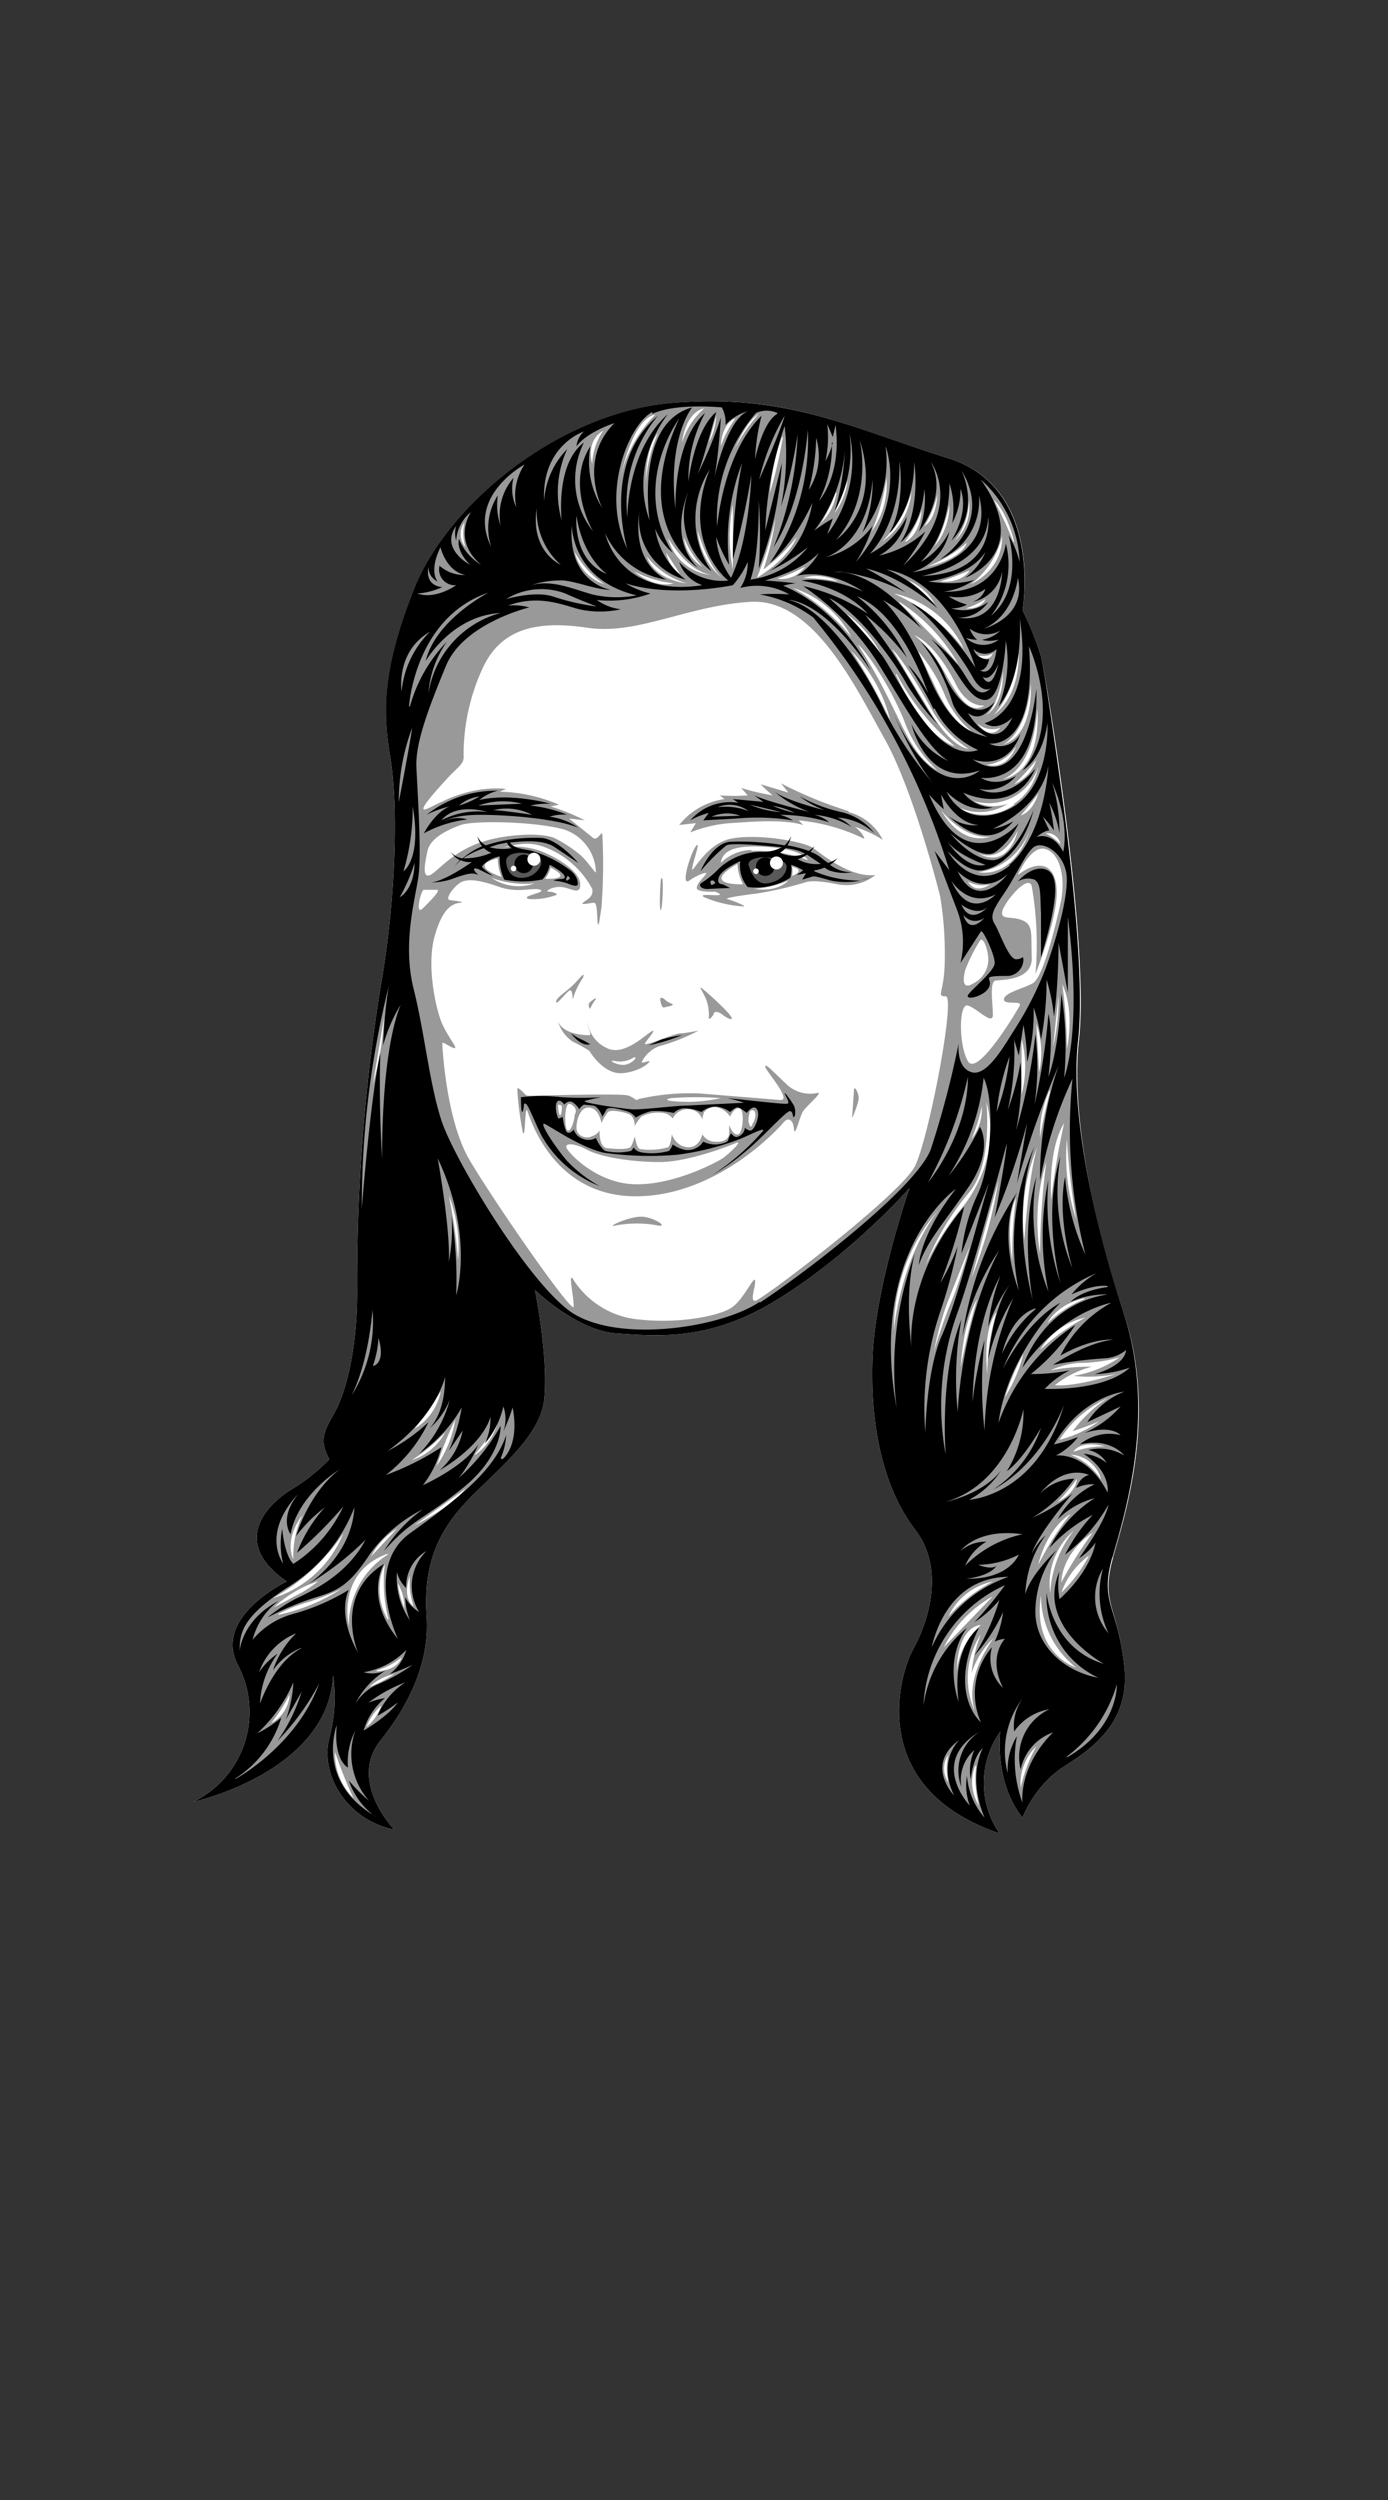<?xml version="1.0" encoding="UTF-8"?>
<svg xmlns="http://www.w3.org/2000/svg" viewBox="60 0 150 270">
  <rect x="60" y="0" width="150" height="270" fill="#333333" stroke="none"/>
  <defs>
    <style>.cls-2{fill:#fff}.cls-4{fill:#595959}</style>
  </defs>
  <g id="Layer_2" data-name="Layer 2">
    <path fill="none" d="M0 0h270v270H0z" id="head-bounds"></path>
    <g id="face-paths">
      <g id="Amanda_Friel" data-name="Amanda Friel">
        <path class="cls-2" d="M170.5 65.9s2.4-13.2-8-16.4-17.2-7-29.6-6-24.4 11-28 20-3.5 13.5-2.7 18.4.7 14.6-1.1 24.9a199.3 199.3 0 0 0-2.5 32c.1 7-1.3 11.6-2.3 13.5s-2 3-.7 5.3a20 20 0 0 1-4 3.2c-3 1.8-6.6 5.9-.6 10 0 0-8 3.8-5.3 9a10.8 10.8 0 0 1-4.8 14.8s14.6-3.2 15.1-13.7a17 17 0 0 1-.4 6.8c-1 3.8 1.7 8.8 7 9.9 0 0-5-5.2-1.5-9.6s5.3-8.9 5-13.4.6-8 3.4-11.4 8.8-7.5 9.3-12-1-11.9-1-11.9 4.5 4.4 8.8 4.7 9.6.8 16.3-3 13-10 15.4-12.7c0 0-3.7 10.6-4 18.3s1.3 14.3 4.6 18.6 1.4 10-.2 12.9-5 15 9.3 19.9a9.6 9.6 0 0 1 .1-11s-.7 5.4 2.4 9.3a12.4 12.4 0 0 1 4-5.2c2.7-1.8 7.7-4.5 7-11.1s-2.6-6.8-1.2-11.8 4.8-15.6 1.1-26.5-5.6-22.3-4.8-29.3-1-21.4-2-28.5-1.7-11.1-2.1-13a34 34 0 0 0-2-5Z"></path>
        <path d="M123.8 108.9a4.4 4.4 0 0 1 .6-1c0-.2-.2 0-.6.3s0 .9 0 .7Zm7.6-.7s.1.7.4.6 1.2-.2.8-.4a1.8 1.8 0 0 1-.7-.4c-.3-.3-.7-.4-.5.2Zm0-13.1s-.2 3 0 3.2.4-4.7 0-3.2Zm5.7 14.5c0-.2.2-.6 1 0s1.4.7.6-.2-2.6-2.5-2.9-2.7.1.3.5 1.2a4.7 4.7 0 0 1 .3 2c0 .4.4-.2.5-.3Zm-7.8 21.8c-1.3 0-3.5 1-3 1a12.4 12.4 0 0 1 4.5-.1c1.8.4-.2-.9-1.5-.9Zm51 36.8c1.3-4.9 4.7-15.6 1-26.5s-5.6-22.2-4.8-29.3-1-21.4-2-28.5-1.6-11.1-2-13a34 34 0 0 0-2-5s2.3-13.2-8-16.4-17.3-7-29.7-6-24.4 11-28 20-3.4 13.5-2.6 18.4.7 14.6-1.1 24.9a199.3 199.3 0 0 0-2.5 32c.1 7-1.3 11.6-2.3 13.5s-2 3-.7 5.3a20 20 0 0 1-4 3.2c-3 1.8-6.6 5.9-.6 10 0 0-8 3.8-5.3 9a10.8 10.8 0 0 1-4.8 14.8s14.6-3.2 15.1-13.7a17 17 0 0 1-.4 6.8c-1 3.8 1.7 8.8 7 9.9 0 0-5-5.2-1.5-9.6s5.3-8.9 5-13.4.6-8 3.4-11.4 8.8-7.5 9.3-12-1-11.9-1-11.9 4.5 4.4 8.8 4.7 9.6.8 16.3-3 13-10 15.4-12.7c0 0-3.7 10.6-4 18.3s1.3 14.3 4.6 18.6 1.4 10-.2 12.9-5 15 9.3 19.9a9.6 9.6 0 0 1 .1-11s-.7 5.4 2.4 9.3a12.4 12.4 0 0 1 4-5.2c2.7-1.8 7.7-4.5 7-11.1s-2.7-6.8-1.3-11.8Zm-4.5-13.6a30.4 30.4 0 0 0 3-1.1 13.2 13.2 0 0 1-4.3 2 12.3 12.3 0 0 1 5.2-4.5 14.8 14.8 0 0 0-3.8 3.6Zm.6 5.1c-.2 1.7-2.1 2.5-2.1 2.5a19.3 19.3 0 0 0 2.1-2.5Zm4.2-11.3s-4.2 1.4-6.6 1.2a10.8 10.8 0 0 1 4-2 23.8 23.8 0 0 0-4.5.4 9.6 9.6 0 0 1 3-.8 17 17 0 0 0 4.5-.6 12.4 12.4 0 0 1-5 2 16 16 0 0 0 4.6-.2Zm-8.2-2.6a7.5 7.5 0 0 1 4.9-3.5 23.6 23.6 0 0 0-4.9 3.5Zm4.8-5.5a13 13 0 0 0-4 2.6s.9-2 4-2.7Zm-5.2-29.7a9.5 9.5 0 0 1 .3 5.2l-.3-5.2Zm1.5 7.2s-.9 3.4-1.1 5.1a11.4 11.4 0 0 1 1-5.1Zm1.5 3.5a78.2 78.2 0 0 0-1.4 8.3s-.4-5.4 1.4-8.3Zm-1.2-8.2.6-5.6a23.9 23.9 0 0 1-.6 5.6Zm1.5 10a82.2 82.2 0 0 0 1 8.6 22 22 0 0 1-1-8.7Zm0-9.8a53.6 53.6 0 0 0-.5-7c1.4 3 .5 7 .5 7Zm-.6-22A5.7 5.7 0 0 0 173 90a1.4 1.4 0 0 1 1.6 1.3ZM156 75.4a56.6 56.6 0 0 0-3.3-5.8c.9.7 3.4 4.3 5 8.2a13.3 13.3 0 0 0 3.6 5.4c-2.5-1.4-3.5-4.3-5.3-7.8Zm.2 2.4a56 56 0 0 0-4.2-7.5 15.8 15.8 0 0 1 4.2 7.5Zm9.4.3a2.4 2.4 0 0 0 2.5.5s-1 1.5-2.5-.5Zm4.2 2.5s-.8 2.6-3.2 2a4.2 4.2 0 0 0 3.2-2Zm-8.2-8.8a11.9 11.9 0 0 0-2.8-3.2c1.6.7 3.2 2.7 4.5 5.3s3.1 2.3 3.1 2.3c-2 1.3-3.5-2.3-4.8-4.4ZM165 79c-2.2-1-3.6-4.1-4.2-5.4l-1.6-3.3a18 18 0 0 1 3 5A10.5 10.5 0 0 0 165 79Zm-7.8-14a19.5 19.5 0 0 1 6.4 6.8c-1.4-1.8-6.4-6.7-6.4-6.7Zm9.4 12.2c1.4-1.1 1.8-4.7 1.8-4.7 0 3.9-1.8 4.7-1.8 4.7Zm-.9-6.4s1.2.2 1.6-.3c0 0-.3 1.2-1.6.3Zm-1.6-5a9.3 9.3 0 0 0 2.4-1.1s-.4 1.2-2.4 1Zm-2.5-3a33.8 33.8 0 0 0 3.2-1.2c-1 1.5-3.2 1.2-3.2 1.2Zm-1.4-1.6a15 15 0 0 0 4.3-2.6c-.7 1.9-4.3 2.6-4.3 2.6Zm.8 4a24.9 24.9 0 0 0-2.8-2.5 5.9 5.9 0 0 1 2.8 2.5Zm3.3 5.1a19.5 19.5 0 0 0-7.7-6.2 10.8 10.8 0 0 1 7.7 6.3Zm-3.4 6.7a12.1 12.1 0 0 0 3.8 3.9c-2.5-.5-4.5-4.7-5.4-6l-2.9-4.8c1.1 1 3.3 4.7 4.5 6.9Zm-4-4.2a26 26 0 0 0 6.3 7.8c-3.6-1.2-6.4-7.8-6.4-7.8Zm10.7 17.3s-3.2 2-5.9-2.6c0 0 2.8 3.7 6 2.7Zm2.4-.4s-1 4.4-4.4 2.4c.4.2 2.6 1.2 4.4-2.4Zm-5.7 15.1a17.7 17.7 0 0 1 1.6-3.2c.3-.5.8.7.9 1.8a2.9 2.9 0 0 1-1.6 2.8c-1.1.7-1.2-.2-.9-1.4Zm.3-9.6a3.2 3.2 0 0 0 2.4.3s-1.5 1.2-2.4-.3Zm1.1-1a6.9 6.9 0 0 0 5.6-4.6s-1.4 5.2-5.6 4.6Zm4.5-6a30.2 30.2 0 0 0 2-2.5s-.5 2-2 2.4Zm-.6-1.3c-2.3 1.7-5 1.1-6 .3a5.5 5.5 0 0 0 5.3-.4 4.5 4.5 0 0 1-3.7-.3 5.6 5.6 0 0 0 7-3.7 6.1 6.1 0 0 1-2.6 4Zm0-2.2a31.8 31.8 0 0 0 2.4-2.6 4.5 4.5 0 0 1-2.4 2.6Zm-2.2-.3c.7 0 4.2-.7 4.7-7.8 0-.1.8 7.5-4.7 7.7Zm4-10.5s.4 5.5-3 6.5c0 0 2.5-1 3-6.5Zm-4.3 3.6c2.5-2.3 3-6.9 3-6.9 0 5.3-3 6.8-3 6.8Zm2.4-19a44.1 44.1 0 0 0-2.1-4.5s1.3 1 2.2 4.5Zm-1.2-.5c0 3.7-3.4 5.1-3.4 5.1a9.1 9.1 0 0 0 3.4-5.2Zm-3.6-4a5 5 0 0 1-1.5 4.4 7.3 7.3 0 0 0 1.5-4.5Zm-2.1.5A7 7 0 0 1 161 59a17.5 17.5 0 0 0 1.6-4.5Zm-1.3-1c-.2 2.8-1.4 3.3-1.4 3.3a11.3 11.3 0 0 0 1.4-3.4Zm-3.5 5a12.3 12.3 0 0 0 1.8-3.4c-.2 2.7-1.7 3.4-1.7 3.4Zm-2.5 0a11.4 11.4 0 0 0 3.2-5.4 7.2 7.2 0 0 1-3.2 5.4Zm.5-6.9a8.8 8.8 0 0 1-1.6 5.8 22.6 22.6 0 0 0 1.6-5.8Zm-.6 19c-1-1.5-3.7-4.3-3.7-4.3a13.3 13.3 0 0 1 3.7 4.3Zm-3.2-1.8a21.8 21.8 0 0 0-6.3-5.3 10.8 10.8 0 0 1 6.3 5.3Zm-1.6-15.6a5.7 5.7 0 0 1-1.7 3.3 15.8 15.8 0 0 0 1.6-3.3Zm1.2-1.3a7.3 7.3 0 0 1-1.4 3.5l1.4-3.5Zm-1 10.9a26.7 26.7 0 0 0-3.8-.4 5.2 5.2 0 0 1 3.8.4Zm-6.6-.3a18.2 18.2 0 0 0 3-1.3 3.1 3.1 0 0 1-3 1.3Zm-2.2-.1a38.9 38.9 0 0 0 2-6.4 27.9 27.9 0 0 1-1.3 5.5 18.6 18.6 0 0 0 3.6-3.5c-1 2.5-4.3 4.4-4.3 4.4Zm2.8-15.2a45.6 45.6 0 0 1-1.4 6 23 23 0 0 1 1.3-6Zm-2.6-2.5a18.1 18.1 0 0 0-2.6 3.8s1.2-3 2.6-3.8Zm-2.6.6a10.5 10.5 0 0 0-1.5 2.9s0-2.3 1.5-3Zm-.2 9.2v7a17.9 17.9 0 0 1 0-7Zm-1.1 8a7.4 7.4 0 0 1-2.7-5.2s1 3.7 2.7 5.2Zm-2.2-1.3a4.2 4.2 0 0 1-2-3.2 9.6 9.6 0 0 0 2 3.2Zm1.5-16.3a7 7 0 0 1-.8 2.9l.8-2.9Zm-1.3-.8a8.3 8.3 0 0 0-2.4 3.7s.3-3.2 2.4-3.7Zm.8 18a5.3 5.3 0 0 1-4.7-4s2 3.6 4.7 4Zm-7-2a8.5 8.5 0 0 0 4.3 2.9s-3.4-.3-4.3-2.9Zm2.9 2.9s-1.8.7-4.3-1.3a12.4 12.4 0 0 0 4.3 1.3Zm.7-1a3.7 3.7 0 0 1-1.5-2.3Zm-3.7-10s-.1-3.6 1.3-5.2a15.6 15.6 0 0 0-1.3 5.2Zm1-7.2a14 14 0 0 0-3.7 6.6s1.2-6 3.6-6.6Zm-5.6 1.7a6.8 6.8 0 0 0-1.2 3.6s-.8-2.4 1.2-3.6Zm.1 16.6a4.9 4.9 0 0 1-3.2-3.5 10 10 0 0 0 3.2 3.5Zm-15.1-6.7a5 5 0 0 0 .1 2.7 2.2 2.2 0 0 1-.1-2.7Zm-4.4 39.7h1.4c.5 0-.6 1.1-1.5 2s-.2-2 .1-2Zm8-3.5a5.2 5.2 0 0 0 .4 2.1s-3.8-1.2-.4-2Zm4 2.8a5.2 5.2 0 0 1-4.7-.6 10.4 10.4 0 0 0 4.7.6Zm-4-4.9c-4.5.8-6.4 3.6-7.3 4s-.6-1.2-.3-2.6 2.2-2.3 3.6-2.8 8-.4 11.2.5a5 5 0 0 1 3.4 4.6c0 .2-.8-1-1.5-1.7a14 14 0 0 0-3-2s-1.7-.8-6.2 0Zm-6.2 59.9a6 6 0 0 1-2.8 3.9 31.1 31.1 0 0 0 2.8-4Zm.5 4.3a6.3 6.3 0 0 1-3.6 3 19.3 19.3 0 0 0 3.6-3Zm1.1-1.4a12.2 12.2 0 0 1-2 5 40.1 40.1 0 0 1 2-5Zm-.7-24.2a15.6 15.6 0 0 1 1 7 54.9 54.9 0 0 0-1-7Zm-7-19.2a32 32 0 0 1-1.2 7.2l1.2-7.2Zm1.4 55.2-2.8 3a7.5 7.5 0 0 1 2.8-3Zm-1 9.8a6.5 6.5 0 0 1-.3-6 15.5 15.5 0 0 0 .4 6Zm0-7a9 9 0 0 0-4.2 7.7s-1.4-5.8 4.2-7.8Zm-9.2-4.3a10.4 10.4 0 0 0-1 4.8s-1.1-2 1-4.8Zm4.4 2a12 12 0 0 1-7.6 7 22 22 0 0 0 7.6-7Zm-2.5 5a14 14 0 0 1-2 1.4l-3 1.6a12.8 12.8 0 0 1 5-2.9Zm-5.3 15.5a17 17 0 0 0 2-3.1 3.7 3.7 0 0 1-2 3.1Zm.8-11.8a16.5 16.5 0 0 1 3.3-1.3 30.7 30.7 0 0 0 3.5-1.4 20.5 20.5 0 0 1-6.8 2.8Zm6.1 14.9a47.7 47.7 0 0 0 2 5 6.8 6.8 0 0 1-2-5Zm3.4-2.7a6 6 0 0 1 1.6-2.3 4.8 4.8 0 0 1-1.6 2.3Zm.3-4.3a5.8 5.8 0 0 1 2.7-1.4 14.3 14.3 0 0 1-2.7 1.4Zm.8-1.8a7.4 7.4 0 0 0 2.7-1.4c-.5 1.5-2.7 1.5-2.7 1.5Zm2.3-9.4a5.3 5.3 0 0 1 .7 2.7 9.9 9.9 0 0 1-.7-2.7Zm1.3-.7a8 8 0 0 0 .4 3.2s-1.3-.8-.4-3.3Zm0-5.2 6-4.3c-1.8 2.2-6 4.2-6 4.2Zm7-8a25 25 0 0 0 2.5-3.5 6.5 6.5 0 0 1-2.4 3.5Zm30.3-16.6c-.6 0 .1-1.6 0-2.2s-1.2 2-2.5 2.9-5.6 1.8-10.1 1.3a9.4 9.4 0 0 1-7.1-4.4c-.5-.7.1 1.9.1 3s-8.8-11.6-11.3-15.9-2.9-12.2-2.9-12.5.8.4 1.3.5-.9-1.4-1.5-3.1-1.5-6-.6-9.1 2-3.4 2.7-3.5-.5-.2-1.1-.3.6-1.7 1.4-2 2-.1 4 .6 3.7 0 4.4.3-2.4.7-1.2 1a7.2 7.2 0 0 0 2.8-.4c.5-.1-.2-.4-.7-.4s.4-.6 1.4-.5 2.1 1 2-.4-2.8-3-4.6-3.6a9 9 0 0 0-3.7-.3c2.6-.6 3.6-.5 5.6.5a9.8 9.8 0 0 1 4 4c.2.9-.7 1.2-1 1.5s.8 0 1.2 0 .3 1.8.4 2.2.1.3.4-1.7a61.7 61.7 0 0 0 .1-7.8c0-.7-.5.7-1 .3l-2.6-2.1 1.7.2a21.6 21.6 0 0 0-3.7-1.5l.9-.2a17.3 17.3 0 0 0-6.4-1.4l.7-.3c-4.5-.4-7.7 1.9-8.7 2.2s1.3-2.2 2.4-3.4 1.8-1.5 1.7-2.4a22.3 22.3 0 0 1 2-9.3c2-4.5 6-5.3 11.4-4.5s10.8-2.4 17.6-2.8 11.3 9.1 14.5 14.8 6 17 6 17a37.5 37.5 0 0 1 .5 6.8c0 3.6-1 4 .1 4s-1.8 15.2-3.3 18.3-16.7 14.6-17.3 14.6Zm-22.7-45.6a3 3 0 0 0 .6-1.2c2.7 1.4-.6 1.2-.6 1.2Zm37.7 48.8a19.7 19.7 0 0 1 4.8-13c-4.2 5.5-4.8 13-4.8 13Zm8.2-15c2.5-3 1.8-9.7 1.8-9.7 1.5 5.5-1.3 10-3.1 12a31 31 0 0 0-3.5 5.7 28.7 28.7 0 0 1 4.8-8Zm.2-5.7a18.3 18.3 0 0 0 1.1-3.5 5.2 5.2 0 0 1-1.1 3.5Zm-4.3 24.3a35.7 35.7 0 0 1 1.6-6.4l2.5-6.3s-1 3.6-2 6-2 5.6-2.2 6.7Zm1.7 27.5a6.8 6.8 0 0 1 4.9-4 17 17 0 0 0-5 4Zm4.9-2.4-5.3 5.5a13 13 0 0 1 5.3-5.5Zm-3.5-24.2s.1-5 1.8-7.9a77 77 0 0 0-1.9 8Zm-1.3 44.3a2.6 2.6 0 0 1 0-3 6.3 6.3 0 0 0 0 3Zm3.5-17a7.7 7.7 0 0 0-2.6 5s-.1-4.5 2.5-5Zm-.5 15.2a11.3 11.3 0 0 0 .3 4.3 4.7 4.7 0 0 1-.4-4.3Zm-.2-6a8.7 8.7 0 0 1 .7-8.2 15 15 0 0 0-1 4.2 8.8 8.8 0 0 1 2.4-3.8s-3.2 4.1-2.1 7.7Zm1.4-36.3s-.6-4.7 1-6.7a23.4 23.4 0 0 0-1 6.7ZM165 138l2.9-10.5a49 49 0 0 1-2.9 10.5Zm-.4-23.4c-1-1.7-1-6.3 0-6s2.7 2.2 2.7 1-.4-3.6.3-3.7 4 0 3.9-2.5.2-3.5-1-4-2.3 0-2.2-.9 2.8-4.2 3.2-2.8a36.7 36.7 0 0 1 .4 9.5s2.4-6 2.3-9-2-3.4-4.2-1.7c0 0 1.4-3.3 3-2.8s2.2 3.2 1.6 5.9-1.9 8-3 8.6-3 1-3.1 1.7 2 .1 1.7.7-4.6 7.8-5.6 6Zm5.8-2.4a11.7 11.7 0 0 1 0 6v-6Zm-1 24s-.8-4.4.4-6.8a42.6 42.6 0 0 0-.4 6.8Zm1.2 10a16.2 16.2 0 0 1-2 4.7 28 28 0 0 1 2-4.7Zm-.3 46.8a5.6 5.6 0 0 1 1.7-4.4 16.3 16.3 0 0 0-1.7 4.5Zm.4-59a20 20 0 0 1 1.4-10.1c-1 3.3-1.4 10.1-1.4 10.1Zm2.4-8.7a79 79 0 0 0-.7 10.1 21.6 21.6 0 0 1 .7-10Zm2.6 38.2a30.9 30.9 0 0 0-3.5 5.5s.8-3.8 3.5-5.5Zm.6 1.5a11.7 11.7 0 0 0-2.8 7.1 7.6 7.6 0 0 1 2.8-7Zm-3.8 7.2a9.9 9.9 0 0 0 3.8 7.9s-4.8-1.5-3.8-7.8Zm2.2-.2a8.3 8.3 0 0 1 3-4 16 16 0 0 1-3 4Zm0-1.1s-.1-3 3.4-5.4a44.2 44.2 0 0 0-3.4 5.4Zm1-13.8a3.6 3.6 0 0 1 3.3 2.7 7.2 7.2 0 0 0-3.3-2.7Zm.3-.3s.6-1.3 3.4-.6a10 10 0 0 0-3.4.6Zm-23.7-39.2-.2 2.9c-.2.9.7-1.4.7-1.9s-.4-1.3-.5-1ZM121.5 107c.5-.4.3 1.6.5.6a8.3 8.3 0 0 1 1-2c.3-.9-.5.3-1.3 1s-1.6 1.2-1.6 1.6.9-.8 1.4-1.2Zm2.2 4.8c-.3 0-2.8 0-3.4-1.5a4 4 0 0 0 1.6 2.2 15 15 0 0 1 1.8 1s1.5 2.6 3.6 2.4 3.2-1.4 2.8-1.3-.9.3-.7 0a3.5 3.5 0 0 1 1.8-1.6 20.4 20.4 0 0 0 4.3-1.7s-1.4.3-2 .3-4 1.5-3.8 1.1 1.4-1.7.7-1.3-3 2.7-4.8 1.8a3.6 3.6 0 0 1-2.1-2.8c0 .6.5 1.4.2 1.4Zm2.8 2.8a2.8 2.8 0 0 0 2-.4c.5-.1-.2.7-1 .8s-2-.6-1-.4Zm22 3.4a3.7 3.7 0 0 1-3.6-1c-1.6-1.5-2.2-2.2-2.2-1.8s3 3.7 1.6 3.6l-8.6-.7a24.8 24.8 0 0 0-6.7.6c-.3.3-.4-.2-1.2-.4s-8.4 0-8.9 0-1.8.1-2 0-.9-1-1-.7a35.6 35.6 0 0 0 .6 4.7c.3.8.2-3.1.5-2.3s2.8 9.2 11.7 9.2 15.6-7.5 16-8 1-.4 1.1.7.6-1.3 1-1.9 2.1-2 1.6-2Zm-16 .6a35.3 35.3 0 0 1 5.4 0 17.9 17.9 0 0 1-3.3.4c-1.2 0-3.4-.1-2.1-.4Zm-11.9 1.8c-.2.3-.3-.8-.3-1s.4 0 .4 0a2.1 2.1 0 0 1-.1 1Zm.7-1c.2-.5.8.2.8.2a.7.7 0 0 1 0 .8c0 .4-.3 1.7-.7 1.7s-.4-2.2-.1-2.7Zm16.8 5.7c-.8.5-5.3 2.9-9.5 2.8s-7.3-3.5-7.4-4 1-.4 2.3.3 4.5 1.3 7.8 1.3 8.1-2 8.1-2c1.1-.5-.5 1-1.3 1.6Zm1.7-2.6c-.6.2-1-1-1-1v.9c0 .6-.6 1-1.6.9a1.6 1.6 0 0 1-1.3-.8s-.3 1.5-1.6 1.4-1.7-1.4-1.7-1.4-.1 1.2-.4 1.4a7 7 0 0 1-3 .2c-.4 0-.6-1.4-.6-1.4a4.3 4.3 0 0 1-.4 1.1c-.2.4-1.7.3-2.6.2s-.8-1.9-.8-1.9a1.5 1.5 0 0 1-.8.6 1.2 1.2 0 0 1-1.5-.3c-.4-.4-.1-1.6.1-2s.6-1 1.4-.7 1 1.6 1 1.6a5.4 5.4 0 0 1 .7-1.2c.3-.3 1.9 0 2.4.3s.5 1.2.5 1.2a5.6 5.6 0 0 1 .7-1 4 4 0 0 1 2.4-.4 1.6 1.6 0 0 1 1 .6 1.8 1.8 0 0 1 1.8-1 1.6 1.6 0 0 1 1.4 1.1 2.8 2.8 0 0 1 .2-.8 1.5 1.5 0 0 1 1.4-.5 2.3 2.3 0 0 1 1.4 1s.4-1 1-.9.4 2.6-.1 2.8Zm1.5-1c-.2.4-.3 0-.4-.3a3 3 0 0 1 .1-1 .3.3 0 0 1 .6 0c.1.2 0 .8-.3 1.2Zm6.6-29.9c-1.2-.8-6.3-1.6-9-1s-4.2 4-4.1 3.2 1-3.2.4-2.4-1.7 4.4-.7 3.7 2-1 1.8-.7-1 1-1 1.5 2 .4 2 .4c1.9.8-2.2 0-1.2.6a13 13 0 0 0 4.3 1c.2-.1-1.4-.7-1.8-.8s1.5-.4 3.2-.6a38.2 38.2 0 0 0 5.2-1.2c.3-.1 1-.3 3.5.2a5 5 0 0 0 4.1-1c-2.6.3-5.5-2-6.7-2.9Zm-8.2 1.7a5 5 0 0 0 .6 2.2s-4.8.2-.6-2.2Zm1.8 2.7a11.8 11.8 0 0 0 3.7-.9s-1.1 1.3-3.7.9Zm4.1-1.4a2.8 2.8 0 0 0 0-1c1.6.4 0 1 0 1Zm-4.4-2.8a4.8 4.8 0 0 0-3.3 1.4c.2-1.5 1.8-2 5.4-1.7s4 1.4 4 1.4a15.4 15.4 0 0 0-6.1-1Zm10.5-4.2a44.8 44.8 0 0 1-7.3-3l.8 1-3-.9a15.1 15.1 0 0 0 1.3 1.2 25.5 25.5 0 0 1-3.4-.8l.7.8a19.8 19.8 0 0 1-3 0l.5.4a7.6 7.6 0 0 0-4.9 2.8l1.8-.2-.6 1a14.4 14.4 0 0 1 4.3-1c1.8-.1 5.6-.5 7.9.2l-.5-.5a20.4 20.4 0 0 1 7.1 2s0-.5-1-1.3a13.5 13.5 0 0 1 3 1.4 5.8 5.8 0 0 0-3.7-3Z" fill="#999"></path>
        <path class="cls-4" d="M145.1 93s-2.9-1.6-4.6 0c0 0 .5 3 2.6 2.5s2.3-1.3 2-2.5ZM119 93.2a3.6 3.6 0 0 0-4.8-.5s0 2.4 2.2 2.3a2.5 2.5 0 0 0 2.6-1.8Z"></path>
        <path d="M180.2 168.2c1.4-4.9 4.8-15.6 1.2-26.5s-5.7-22.2-4.9-29.3-1-21.4-2-28.5-1.6-11.1-2-13a34 34 0 0 0-2-5s2.3-13.2-8-16.4-17.3-7-29.7-6-24.4 11-28 20-3.4 13.5-2.6 18.4.7 14.6-1.1 24.9a199.3 199.3 0 0 0-2.5 32c.1 7-1.3 11.6-2.3 13.5s-2 3-.7 5.3a20 20 0 0 1-4 3.2c-3 1.8-6.6 5.9-.6 10 0 0-8 3.8-5.3 9a10.8 10.8 0 0 1-4.8 14.8s14.6-3.2 15.1-13.7a17 17 0 0 1-.4 6.8c-1 3.8 1.7 8.8 7 9.9 0 0-5-5.2-1.5-9.6s5.3-8.9 5-13.4.6-8 3.4-11.4 8.8-7.5 9.3-12-1-11.9-1-11.9 4.5 4.4 8.8 4.7 9.6.8 16.3-3 13-10 15.4-12.7c0 0-3.7 10.6-4 18.3s1.3 14.3 4.6 18.6 1.4 10-.2 12.9-5 15 9.3 19.9a9.6 9.6 0 0 1 .1-11s-.7 5.4 2.4 9.3a12.4 12.4 0 0 1 4-5.2c2.7-1.8 7.7-4.5 7-11.1s-2.7-6.8-1.3-11.8Zm-.4 8.2a6 6 0 0 1-.6-7 10 10 0 0 0 .6 7Zm1.3-24.5a11.3 11.3 0 0 1-4 2.9c3-1 4 .2 4 .2a5 5 0 0 0-4.4 1c3.3-.8 4.8 1.2 4.8 1.2a5.1 5.1 0 0 0-3.9-.6 3 3 0 0 1 2 1.4 4.7 4.7 0 0 0-2.5-1c3 2 2.6 4.2 2.6 4.2-2.3-4.5-5.6-4-5.6-4a7.1 7.1 0 0 0 2.4-2 17.2 17.2 0 0 1-2.6.8c3.1-5.3 7.6-5.7 7.6-5.7a8.3 8.3 0 0 0-4 3.3l3.6-1.7ZM165.7 169a10 10 0 0 0 4.4-1.1s-1 2.7-5.7 2.6c0 0 2.5-.2 3.3-1.4 0 0-.4.5-2-.1Zm-1.4.1a5.5 5.5 0 0 1 2.3-2.6 4.2 4.2 0 0 0-2.8 1s1.8-2.5 6.7-1.8a12.5 12.5 0 0 0-6.2 3.4Zm.2-7a9.5 9.5 0 0 0 3.7-3.3c-2 2.6-6 3.4-6 3.4 6.8-2 8.4-10 8.4-10a12 12 0 0 1-1.8 6.7c1.8-1.3 3.7-4.7 3.7-4.7a13 13 0 0 1-5.2 6.7c5.5-3 7.7-9.2 7.7-9.2-3 10.1-10.5 10.3-10.5 10.3Zm4.7-23.5c-2 2.8-2.4 8.2-2.4 8.2a22.4 22.4 0 0 1 2.7-6.6 39.4 39.4 0 0 0-3.1 14.3 44.4 44.4 0 0 1 0-9.8 44.8 44.8 0 0 0-1.3 6.7c.2-9 3-13.6 3-13.6a21.4 21.4 0 0 0-1.3 5.5 16.5 16.5 0 0 1 2.4-4.7Zm2.7 2.8a13.1 13.1 0 0 0-3.6 4.8s.8-4 3.6-4.9Zm7.8-2.4c-3 .4-4 1.6-4 1.6a9.3 9.3 0 0 1 4-.8c-7.2 1.1-9.2 7.9-9.2 7.9 4.3-6.1 9.6-7 9.6-7a13.2 13.2 0 0 0-5.5 5.7c3.6-2 5.7-1.7 5.7-1.7-2.7.2-6.5 2.7-6.5 2.7a43.8 43.8 0 0 1 5.6-.7 4 4 0 0 0 2.3-.9c-.2 1.8-3.4 2.6-3.4 2.6a12.6 12.6 0 0 0 3.8-.7c-2.8 2.6-9.2 2.3-9.2 2.3a9.7 9.7 0 0 1 2.7-2 21 21 0 0 1-4.2.4 22 22 0 0 0 4.8-5.3 21 21 0 0 0-8.3 10.6c1-7.5 6.7-13 6.7-13-3.7 2-6.2 7.1-6.2 7.1a18.8 18.8 0 0 1 10.1-10.3 9.7 9.7 0 0 0-2.7 2.3c2.6-1.2 3.9-.9 3.9-.9Zm-2.4-3.5a25.4 25.4 0 0 1-2.2-8.4c-.9 4.4.8 9.9.8 9.9a22.3 22.3 0 0 1-1.3-12.1c-2 6.3 0 13.7 0 13.7a28 28 0 0 1-1.3-11.2 30 30 0 0 0 0 12.1 23.4 23.4 0 0 1-1.3-12.4c-1.8 5.9-.4 13.3-.4 13.3-2.2-8.9-.5-14.7.2-16.6a25.5 25.5 0 0 0-1.7 15.6c-2.4-6.6-.2-10.6-.2-10.6a38 38 0 0 0-5.9 15.6 26.7 26.7 0 0 1 4-9.4c-4.2 8-4.5 17.5-4.5 17.5a35.7 35.7 0 0 1 .4-10c-2.4 5.9-1.7 14.6-1.7 14.6a29.3 29.3 0 0 1 1.3-15.4c1.8-5 5.3-18.2 5.3-18.2 0 1-1.3 8-1.3 8a78.7 78.7 0 0 0 3.5-10.2l-1.1 6.5a100.1 100.1 0 0 1 4.5-12.7 37 37 0 0 0-2 12.4 44.8 44.8 0 0 1 3.5-11 54.8 54.8 0 0 0 1.4 19Zm-9.6-15.3a24.2 24.2 0 0 1 1.4-6.1 23.4 23.4 0 0 1-1.4 6Zm7.7-21.2c1.6 12.5-.4 17.4-.4 17.4a35.9 35.9 0 0 0-.3-9.1c-.3 6.4-1.4 9-1.4 9 .6-5 0-6.8 0-6.8a68.5 68.5 0 0 1-1.5 9.8 28.8 28.8 0 0 0 .1-7.6 60.7 60.7 0 0 1-2.1 10.4 28.1 28.1 0 0 0 .5-7.4 30.3 30.3 0 0 1-1.4 5.2 27.8 27.8 0 0 0 .7-7.6l.5 1.7.5-3.3a23.3 23.3 0 0 1 .4 4 19.9 19.9 0 0 0 .7-5.9 17.4 17.4 0 0 1 .8 3.5 34 34 0 0 0 .6-6.5 19.8 19.8 0 0 1 .8 4c.5-3.4.5-8 .5-8l1 5.4Zm-1.7-14.5c2 4.5 1.2 7.5 1.2 7.5-1.2-2.3-2.9-1.6-2.9-1.6 1-.8 1.4-.7 1.4-.7l-.7-1.5a10.4 10.4 0 0 1 1.2 1.5 28.1 28.1 0 0 0-.5-3 11.4 11.4 0 0 1 1.1 3.3 18.6 18.6 0 0 0-.8-5.5Zm-4.6 9c-4 3.2-6.7-1.6-6.7-1.6s2 2.3 3.7 2.1 4.4-2 5.6-6.5c0 0-2.2 5.5-4.5 5.4s-4.5-2.9-4.5-2.9 3.4 3.1 4.9 2a8.5 8.5 0 0 0 2.5-3.1s-5.7 6.5-9.7-3.1a15.9 15.9 0 0 0 1.6 1.6s-.2-.9-.3-1.6c0 0 1.6 3.2 4.1 3.3a4.3 4.3 0 0 1-3.3-1c.7.7 4.2 4 7 .6a6.3 6.3 0 0 1-2.2.8s5.2-2.2 6-6.8c0 0-.3 7.3-4.2 10.7Zm-5.2 4.2s1.6 1.3 2.8.3c0 0-1.8 2-2.8-.3Zm2.5 1.4s-1.6 2-2.3-.3a1.6 1.6 0 0 0 2.3.3Zm-3.6-4s1.8 3 4.8 1.5c0 0-2.8 3-4.8-1.5Zm.6-1.1s2.6 3 5.5.4c0 0-3.3 4.4-5.5-.5Zm-1.2-3.4c1 1.7 4.3 2.8 4.3 2.8-2 .5-3.8-2-4.3-2.8Zm-17.7-27.3a7.6 7.6 0 0 1 1.5-.3s-1.6-.2-3.3-.3c-.2 0 4-1 5.8-3a6.8 6.8 0 0 1-2.4 2.5s3.1-1 7.2 1.7c0 0-3.6-1.7-6.7-1.2 0 0 4.5.6 7.2 3.6a20.3 20.3 0 0 0-7-3 29 29 0 0 1 8.2 8.5c3.4 5.5 5.3 9 7.5 10.4a8.1 8.1 0 0 1-4-4s1.6 7 7.4 5c0 0-5.2 4.7-10.2-8.2 0 0 2.5 6.5 5.3 9.8a42.1 42.1 0 0 1-5.4-8c-1.9-4.2-6.4-11.2-10.4-12 0 0 3.6-.2 8.9 7.6 0 0-3.2-6.6-9.6-9.2ZM161 76.5a9.8 9.8 0 0 0 4.7 4.5c-4.4 1.5-8.2-7-10.3-10.1a41 41 0 0 0-5.8-6.3c3.2 1.4 7.2 7.1 8.4 9.3a26 26 0 0 0 3.5 4.5c-.7-.7-2.6-4-4-6.3s-4-5.7-4-5.7A25.5 25.5 0 0 1 158 71a19 19 0 0 0-5.4-6.6c5 2 7.7 10.5 7.7 10.5a11.8 11.8 0 0 0-2.2-3.1 36 36 0 0 1 2.8 4.8Zm10.2-6.7s3.8 8.2-.7 13.4c0 0 2.1-1 2.7-5.1 0 0 .4 7.3-4.4 9.4s-6.5-2-6.5-2 2.2 2.5 5 1.7a4.1 4.1 0 0 1-3.2-1.6s5.4 2.7 7.8-2.6c0 0-3 3.8-6.1 2.2a4 4 0 0 0 4-1.4s-2 1.3-3.8.2c0 0 6.3 1.1 6-9.6 0 0-1.1 11.5-6.9 7.6 0 0 3.7 1.5 5.2-2.8a2.5 2.5 0 0 1-3.4 1.1s5.2.8 4.3-10.5Zm-4.8 8.3c1.5 1 3-.6 3-.6-2 4.3-4.8-.5-4.8-.5 1.7 1.3 2.9-1.2 2.9-1.2-1.9 2.1-4 0-5.3-2.6a10.9 10.9 0 0 0-2.7-3.9 19 19 0 0 1 3.4 6.5c.7 2.2 3.8 3.8 3.8 3.8-1.8-.5-4-1-6.5-7s-4.8-7.8-4.8-7.8a19.5 19.5 0 0 1 4.2 3.1c-3.7-4.8-7-5.9-8.5-6.1h-.9a3.7 3.7 0 0 1 1 0 21.2 21.2 0 0 1 6.7 2.2 45.2 45.2 0 0 0-4.3-2.6c4 .9 7.7 4.3 7.7 4.3a13.7 13.7 0 0 0-5.5-4.2c7 1.3 9.6 10.6 9.6 10.6-3.8-5.8-7-7-7-7 2.6 1.8 5.6 6 6.7 8s2 1.2 2 1.2c-1.6 1.6-2.5-1.2-3.6-2.5a20 20 0 0 0-2.9-2.8c2.5 2.4 3.8 6.5 5.8 6.6s2.3-6.4 2.3-6.4a12.8 12.8 0 0 1-.8 7.1c2.8-3.3 2.3-9.5 2.3-9.5 1.6 10.1-3.8 11.3-3.8 11.3Zm1.9-16.4s0 5.8-4.8 5a3.8 3.8 0 0 0 3.3-1.7 4.4 4.4 0 0 1-4 .7 3.4 3.4 0 0 0 1.7-.4 7.1 7.1 0 0 1-2-.9 5.3 5.3 0 0 0 4-.8 2.2 2.2 0 0 1-1.4 1.4 4 4 0 0 0 3.2-3.3Zm-3.1 8.4a1.8 1.8 0 0 0 2.5 0s-.3 3.1-1.8 2.3c0 0 .7.1 1-1.2a1.6 1.6 0 0 1-1.7-1.1Zm2.7 1.6c-.8 3.3-1.7 1.4-1.7 1.4.9.6 1.7-1.4 1.7-1.4Zm0-2.6a2.7 2.7 0 0 1-3.5-.2 5.2 5.2 0 0 0 1.2.2 2.7 2.7 0 0 1-.8-1.2 3 3 0 0 0 3.3.2 3.6 3.6 0 0 1-2 1 3.3 3.3 0 0 0 1.7 0Zm-1.6-1.2c3.3-1.4 3.7-5.5 3.7-5.5 1 4.3-3.7 5.5-3.7 5.5Zm4-6.7a10.7 10.7 0 0 0-1.3-3.4s1.7 5.7-1.9 8.7a9 9 0 0 0 1.6-7.8s-.6 5.4-6.7 5.2a7 7 0 0 0 3.3-1.3s-1.5.7-5 .2c0 0 4.5-.5 6.2-3.2a6.4 6.4 0 0 1-2.2 2.8s7.4-2.6 1.7-10.6a12.5 12.5 0 0 1 4.2 9.4Zm-10.7 1s7-1 7.2-6.4c0 0 .9 6.2-7.2 6.4Zm3-10a8.8 8.8 0 0 1 .3 4.3 7.6 7.6 0 0 0 .9-3.7c1 2.6-1 5.6-1 5.6 3.3-3.3 1.1-7.6 1.1-7.6 3.6 5.9-2.3 9.6-2.3 9.6a6.9 6.9 0 0 0 4.2-6.9c1.9 7.3-7.2 8.3-7.2 8.3a5.9 5.9 0 0 0 4-4.4 7.8 7.8 0 0 1-3.1 3.3c3.4-3.4 3.1-8.6 3.1-8.6Zm-6.4 5.3s2.6-2.6 2.6-7.6c0 0 .8 5.2-1.5 8.7 0 0 2.3-1.7 2.6-5.8a9.7 9.7 0 0 1-.6 4.6s3.2-3.8 1.3-7.5c0 0 3.7 4.9-3 11.2a21 21 0 0 0 2.4-3.7 10.8 10.8 0 0 1-5 2.6 5.8 5.8 0 0 0 3-4.2 9 9 0 0 1-4 4s3.4-3.2 3.2-10c0-.1.7 4.5-1 7.6Zm-3 0a12.5 12.5 0 0 0 2.5-9.3s2.4 5.9-3.2 12.5a16.2 16.2 0 0 0 1.8-3.9 9.1 9.1 0 0 1-5.1 3.4s4.5-1.3 5.1-8.4a13.7 13.7 0 0 1-1.1 5.7Zm-3 1c4.3-4.8 2.7-11 2.7-11 2.5 7.7-2.8 11-2.8 11Zm1.6-11.7a13.3 13.3 0 0 1-2.4 10.9l.6-1.7a19.4 19.4 0 0 0-2 1.3 16.4 16.4 0 0 0 3.3-8.6 27.5 27.5 0 0 1-1.1 6.5 13.4 13.4 0 0 0 1.6-8.4Zm-1.8 1a7.7 7.7 0 0 1-.8 2 12 12 0 0 0 .2-4l.6 1.4.3-1.3c.7 5.5-1.8 8.2-1.8 8.2a13 13 0 0 0 1.4-6.3Zm-1.8-.5a6.7 6.7 0 0 1-.8 5.6 23 23 0 0 0 .8-5.6Zm-2-.4a36.3 36.3 0 0 1-2.6 12.2c3.2-5 3.7-12.7 3.7-12.7a23.5 23.5 0 0 1-4.1 14.4c2.7-2.2 4.6-6.5 4.6-6.5-1 5.5-4.7 7.4-4.7 7.4a20.8 20.8 0 0 0 4.2-2.6 9.6 9.6 0 0 1-6.2 3.5c1-2.8.9-8.6.9-8.6a52.1 52.1 0 0 1 0 7.4 38.1 38.1 0 0 0 2.5-11.4l-1.8 7.3a39 39 0 0 1 2.1-11.3 29.1 29.1 0 0 1-.4 8.7 48.4 48.4 0 0 0 1.8-7.8Zm-10.3 16.3c-9.1 1.4-10.5-5.6-10.5-5.6a8.7 8.7 0 0 0 6.6 5c-4.4-2.4-2.7-8.3-2.7-8.3a6.7 6.7 0 0 0 4.8 8.3 8.5 8.5 0 0 1-3.3-5.5 6.6 6.6 0 0 0 1.9 2.6c-4.6-7.4.7-14.5.7-14.5-5.4 11.6 2 16.1 2 16.1-3.3-3.3-1-8.2-1-8.2a7.4 7.4 0 0 0 2.5 8.6 10 10 0 0 1-.2-11c-3.2 8 2 12 2 12a6.3 6.3 0 0 1-5.3-2 4 4 0 0 0 2.5 2.5ZM125.6 62c-3.8-1.5-3.3-6.3-3.3-6.3.7 4.6 3.3 6.3 3.3 6.3Zm11.8-4a16 16 0 0 0 1.4 3 23.5 23.5 0 0 1 1.4-11 51 51 0 0 0-1 10.4 82.5 82.5 0 0 0 2-9.1s-.2 7-2.2 11.1a8.5 8.5 0 0 1-1.6-4.3ZM142 52a24.4 24.4 0 0 1 2.8-7.1c-.5 1.8-2.8 7-2.8 7Zm2-7.3c-1.6.9-2.4 4.9-2.4 4.9a22.8 22.8 0 0 1 .7-4.7c-4.2 4.1-4.8 12-4.8 12a17.4 17.4 0 0 1 4.2-12.3 2.8 2.8 0 0 1 2.3 0Zm-13.5 0c2.5-1.2 7.5-.7 7.5-.7a3.3 3.3 0 0 1 .4 1.9 5 5 0 0 1 2.5-1.5c-2.3.7-3.7 7.2-3.7 7.2.5-2.7.7-6.5.7-6.5a46.4 46.4 0 0 1-2.5 6.1c.6-1.5 2-6.7 2-6.7-2.4 2-3 7.5-3 7.5a15 15 0 0 1 1.8-7.4C132.7 47.7 133 55 133 55c-.9-7.7 1.8-11 1.8-11-6.2 1.7-4.6 12.2-4.6 12.2-2.3-6.4 2-11.5 2-11.5-4.5 4-4.4 11.2-4.4 11.2a14.7 14.7 0 0 1 3.3-11c-6.2 5.2-3.3 14.4-3.3 14.4-3-6.2.3-13.6 2.7-14.8Zm-7.4 1.9a2.5 2.5 0 0 0-.8 1.6c1.2-1.6 4.1-2.5 4.1-2.5-4 4-1.3 9.2-1.3 9.2a9.5 9.5 0 0 1-1.3-6.7c-2.7 4.2.3 9.2.3 9.2a9 9 0 0 1-1-9.6c-3.1 2.3-2.4 8.4-2.4 8.4a11.2 11.2 0 0 1 .6-7.7 8.8 8.8 0 0 0-2.5 5.6c-.3-6 4.3-7.5 4.3-7.5Zm-5.1 8.3a7.8 7.8 0 0 0 2.6 6.1s-3.3-1.4-2.6-6.1Zm3 7.8c1.6.2 3.5 1 5 1 0 0-4.7-.7-4.2-7 0 0-.1 5.9 7 7.6a11.7 11.7 0 0 1-4.8-.1c-2.4-.7-4.4-1.6-6.6-1a10 10 0 0 1 3.7-.5Zm3.5 2.8a24.6 24.6 0 0 1-4.8-1.1c-2-.6-5 .3-5 .3a7.3 7.3 0 0 1 6.4-.6 63 63 0 0 0 3.4 1.4ZM116.8 50a6.1 6.1 0 0 0-1 4.8 4.7 4.7 0 0 1-.3-3.2 6.2 6.2 0 0 0-1.4 5.2 7 7 0 0 1-.3-3.3 6.5 6.5 0 0 0-.7 5.6c-2.8-5.6 3.7-9 3.7-9Zm-12.6 26.3s.6-9.6 8.6-12.3c0 0-5.7 2.9-6.8 7.4 0 0 2.8-4.9 8.1-5.2a10.7 10.7 0 0 0-7.8 8.7 11 11 0 0 1 2-5.6 16.3 16.3 0 0 0-4 7Zm-.6 17.8a23.8 23.8 0 0 0 1-7c1 5.7-1 7-1 7Zm1.2-1c0 3-1.6 3.8-1.6 3.8a18.7 18.7 0 0 0 1.6-3.7Zm4.5-36.3a2.8 2.8 0 0 0 0 1.6 4.3 4.3 0 0 1 1.6-3.1s-2.1 3 1.1 5.7a5.7 5.7 0 0 1-2.4-2.8s-.4 1.2 1.2 2.8c0 0-3.3-1.7-1.5-4.2Zm-3 4.4a1.7 1.7 0 0 0 1 1.6s-1-1 .3-3.7c0 0 .6 2.6 2.7 3a4 4 0 0 1-2.8-1 1.7 1.7 0 0 0 1.8 2.1s-2.2 1.6-4.2.9a7.6 7.6 0 0 0 2.7-.7s-1.9 0-1.5-2.2Zm.3 6.9a10.4 10.4 0 0 0-3.2 6.6s-.7-4.5 3.3-6.6Zm-2 10.1c-.2 1.7-1.5 8.4-1.5 8.4a22.5 22.5 0 0 1 1.6-8.4Zm-2 25.7c-1 3.1-1.2 9-1.2 9a17.7 17.7 0 0 1 1.9-4.4c-2.2 5.5-2 16.7-2 16.7-.4-6.3-.2-11.5-.2-11.5-1.1 5.1-2 16.8-2 16.8a98.5 98.5 0 0 1 3.6-26.6Zm-2.3 43.6a10.6 10.6 0 0 0 .6-3c.8 2.7-.5 3-.5 3Zm-.1-6.6a14.9 14.9 0 0 1-2.2 9.8c2-4 2.3-9.8 2.3-9.8Zm-9.6 28c-2.3-3.8 1.6-7.5 1.6-7.5-2.1 2.6-.8 4.3-.8 4.3.8-4.3 5.3-7 5.3-7-3.4 2.6-4.7 7.2-4.7 7.2a16 16 0 0 1 3.1-3.1 15.5 15.5 0 0 0-3 4.9 43.8 43.8 0 0 0 5-5 14.8 14.8 0 0 1-5.4 6.2c-1-1-1.2-3.8-1.2-3.8a8.6 8.6 0 0 0 .1 3.8Zm-5.2 23.2a11.8 11.8 0 0 0 5-6.6 12.8 12.8 0 0 1-2.6 1.7 16.1 16.1 0 0 0 3.9-5.5 13.6 13.6 0 0 1-.8 4l1.7-3a18.6 18.6 0 0 1-2.6 5.3 26.9 26.9 0 0 0 4.5-6.2c-2.4 6.7-9 10.3-9 10.3Zm7.2-14.1c-3 1.5-4.5 6-4.5 6a9.8 9.8 0 0 1 1.9-5.4 7.4 7.4 0 0 0-2 2 7 7 0 0 1 4-4.2 9.9 9.9 0 0 0-2.5 4 6.7 6.7 0 0 1 3-2.4Zm7.7 18 .4.2a2.4 2.4 0 0 1-.4-.2c-6.2-3.8-3.9-9.7-3.9-9.7-.4 3.8 1.2 4.6 1.2 4.6a7.5 7.5 0 0 1 .8-4 7.6 7.6 0 0 0 1.5 7.6 18 18 0 0 1-2.2-2.2 8 8 0 0 0 2.6 3.7Zm2.8-12.3c-1 1.6-3.8 3.2-3.8 3.2a7.1 7.1 0 0 1 2.3-3.5 7.6 7.6 0 0 0-1.8.5 15.7 15.7 0 0 1 4-2.2 7.8 7.8 0 0 0-3 3.6 16.4 16.4 0 0 0 2.4-1.6Zm-2.5-1.7a5.5 5.5 0 0 0-2.2 2 9 9 0 0 1 3.3-3.6 3.4 3.4 0 0 1-2.4.2 8.3 8.3 0 0 0 4.6-2.4 4.8 4.8 0 0 1-1.8 2.6 23.1 23.1 0 0 0 2.5-1 20.2 20.2 0 0 1-4 2.2Zm4.7-7.9a3.9 3.9 0 0 1-1.5-1.6 7 7 0 0 0 .5 2.5 8.1 8.1 0 0 1-1.4-5.2 3.5 3.5 0 0 0 1 1.7 4.4 4.4 0 0 1 2.2-4 5.3 5.3 0 0 0-.8 6.6Zm8.8-16.6a7 7 0 0 0 .6-2.5c-1.3 3.9-5.4 7-10.4 10.6S103 177 103 177c-3.7-4.5-1.5-8.1-1.5-8.1-5.5 3.4-2.8 9.6-2.8 9.6-2.4-4.3-1-6.8-1-6.8a23.5 23.5 0 0 1-6 2.6 8.6 8.6 0 0 0-4.4 2.8 7.5 7.5 0 0 1 2.8-4.2c-4 2.1-4.2 5.4-4.2 5.4 0-1.9.2-3.7 5.4-7a17.6 17.6 0 0 0 7-8.5c-.3 5.3-5 8.3-5 8.3a32.3 32.3 0 0 0 6.2-4.8c-2.1 4-6.2 5.7-7.6 6.4a17.5 17.5 0 0 0-3 2 30.4 30.4 0 0 1 5.6-2.3c2.2-.7 3.4-1.4 5.5-4.6a16 16 0 0 1 5.7-4.8 15.6 15.6 0 0 0-4.2 4.5c3-3.4 4-3.2 8.4-6.7s4.2-6.8 4.2-6.8a21.5 21.5 0 0 1-4.5 5.6 16.8 16.8 0 0 0 2.1-3.6c-1.7 2.5-6 4.4-6 4.4a11.2 11.2 0 0 0 2-4.1 29.6 29.6 0 0 1-6 3 15.8 15.8 0 0 0 4.6-5.7 19 19 0 0 1-4.4 3.1c5.3-3.8 6.2-8 6.2-8 0 3.8-1.4 5.2-1.6 5.5a8.3 8.3 0 0 0 2.1-3 13 13 0 0 1-3.3 5.8 15.1 15.1 0 0 0 4.6-5 19.5 19.5 0 0 1-1.4 4.7l1.5-2.2a7.7 7.7 0 0 1-2.5 4.3c5-3 5.5-5.8 5.5-5.8a6.2 6.2 0 0 1-.6 2.9 9.4 9.4 0 0 0 2-4 4.1 4.1 0 0 1 0 2.7 22 22 0 0 0 1-2.6c.8 4.2-1.1 5.6-1.1 5.6Zm-5.3-26.2a19 19 0 0 1-.3 5c.2-3.5-1.2-11.2-1.2-11.2 4 8.4 2 14.8 2 14.8a44.3 44.3 0 0 0-.5-8.6Zm33.3 9.3c-4.3 2.9-16 4.6-20.8.8S109 125 107.7 121s-1.8-9.4-3-14.2.1-9.4.5-12-.1-9.4-.2-12 1.3-6.3 3.2-10.9 9-6.3 9-6.3a6.5 6.5 0 0 0-2.3-.2c3.3-1.2 5.8-.1 7.7.4a10.4 10.4 0 0 0 4.5 0 5.5 5.5 0 0 1-2.6-1 13.2 13.2 0 0 0 5.8-.7 9.4 9.4 0 0 1-2.7-1.1c5 1.6 11.6.2 11.6.2a9.8 9.8 0 0 0 1.6-2.5 4.8 4.8 0 0 1-.8 2.8 7 7 0 0 1 5.3.7 22 22 0 0 0-3.2 0 13.6 13.6 0 0 1 5.8 2.5A79.8 79.8 0 0 1 162.6 94l-1.6-2.1 2.4 6.3a9.7 9.7 0 0 1 .4 5.8l2.2-3.4c.2-.3 1.5 2.5 1.5 3.4s-2.7 3-2.9 3.5 1.3.2 2-.5.2-1.2.3-1.4 1.2-.2 2.1-.2a1.8 1.8 0 0 0 1.6-1.8c-.1-.5 0 0-.8 0s-1.8-3-2.3-3.8-.3-1.4 1-3.3 2.3-4.3 3.2-5 3 .4 3.5 2.6-1.2 7.8-2.2 10.5a37 37 0 0 1-3.3 6.5c-1.1 1.7-3 5.2-4.7 4.7s-1.4-3.1-1.4-3.1a101 101 0 0 1-3 11.4c-1.6 4.3-14.2 13.8-18.5 16.6Zm22.5-24.3c0 6.2-4.3 11.4-4.3 11.4a43.2 43.2 0 0 0 4.3-11.4Zm-4.6 38.4a32.6 32.6 0 0 1 1.7-13.3 54.4 54.4 0 0 0 1.8-6.8 23.6 23.6 0 0 1-1.9 4 55.2 55.2 0 0 0 2.6-8.3c-6.5 7.7-5.7 15.2-5.7 15.2-.8-6.7.4-10.2.4-10.2a35.5 35.5 0 0 0-2 16.8c-3.1-17.1 6.4-23.7 6.4-23.7-3.9 5-4 8.2-4 8.2 1-2.7 2.4-4.1 5.3-8.3s1.3-6.6 1.3-6.6a25.7 25.7 0 0 1-3.4 5.3 23.7 23.7 0 0 0 3.8-10.6c1.2 2.4.9 9.4-.7 12.7a20 20 0 0 0-1.7 6.3l3-7.7c-1 3.2-3.4 12.7-5.1 16.5s-1.8 10.5-1.8 10.5Zm9 15.6a14 14 0 0 0-8.3 7.6s1.3-7.5 8.2-7.6Zm-5.4 17.7s-2.3 2.2-.5 5.9c0 0-3.2-3.3.6-6Zm2.8 8.3a7.7 7.7 0 0 1-1.9-4.5 6.3 6.3 0 0 0 .3 3.2s-4.5-4.7 1.1-8a5 5 0 0 0-2 6 4.3 4.3 0 0 1 1.4-4 5.6 5.6 0 0 0-.4 3.2s.2-2.4 1.3-3.4c0 .1-1.7 3 .2 7.5Zm.8-18.4a7.7 7.7 0 0 0-1.2 8.1s-3.7-3.1-.2-10.2c0 0-3 2-2.2 8 0 0-1.7-4.4.9-8a13.2 13.2 0 0 0-4.7 8.4 15 15 0 0 1 8.8-13s-1.4 2-3.3 4a11.8 11.8 0 0 0 2.7-2.4 25.3 25.3 0 0 1-2.7 6 17.8 17.8 0 0 0 3.1-4.7 11.2 11.2 0 0 1-.9 3.2 2.8 2.8 0 0 1 1.1-.3s-1.9 1.9-.2 5.3a4.4 4.4 0 0 1-1.2-4.4Zm3.3 16.8a13.5 13.5 0 0 1-.6-7.2 7 7 0 0 0-1 4 9.5 9.5 0 0 1 1.7-8.2 5.2 5.2 0 0 0-1 3.7 5.8 5.8 0 0 1 3.8-2.4 5.7 5.7 0 0 0-3.1 6.5 5.4 5.4 0 0 1 3.5-4c-3.8 3.8-3.3 7.6-3.3 7.6Zm1.4-21a11 11 0 0 1 2.3-6.3c-3.1 3-3.4 4.8-3.4 4.8a11.7 11.7 0 0 1 2.2-6.4 6.9 6.9 0 0 0-1.5 2c.7-2.2 4.4-6.5 4.4-6.5a19 19 0 0 1-4.3 2.6 15.1 15.1 0 0 0 4.5-4.2 5.5 5.5 0 0 0-3.7 1.6c2.7-3.3 5.3-2 5.3-2-1 .2-1.4 1.4-1.4 1.4a4.3 4.3 0 0 1 2-.4 9 9 0 0 0-4 3.8 8.8 8.8 0 0 1 4-2.3 14 14 0 0 0-4.9 5.4 16.3 16.3 0 0 1 4.7-3.6 18.5 18.5 0 0 0-3 4.3 18.3 18.3 0 0 0 4.7-5.4c-.4 2-3.2 5.8-3.2 5.8a6.4 6.4 0 0 0 1.8-1.7c-.7 3.4-3.9 6.1-3.9 6.1a8.3 8.3 0 0 1 0-3c-2.6 6 4.8 10 4.8 10-5.7-1.7-6.2-7.7-6.2-7.7a9.7 9.7 0 0 0 5.6 9.2c-3.8-.7-7-3.6-6.8-7.5Zm3.4 16a15 15 0 0 0 5.4-7.8s.2 4.7-5.4 7.9Zm-43.9-77.4-1.3.6a20.3 20.3 0 0 0 3.6-1.1 15.2 15.2 0 0 0-2.3.5ZM105.8 90a13.2 13.2 0 0 1 4.7-1.5 3.4 3.4 0 0 0-2.5.2s1-.7 3.9-.7 8.2.4 10.6 1.4a7 7 0 0 0-3.1-1.2 4.7 4.7 0 0 1 1.9-.2 14.6 14.6 0 0 0-4-1 8.8 8.8 0 0 1 2.2-.2s-4.3-1.2-7.7-.4a5 5 0 0 1 2-1 12.1 12.1 0 0 0-7.7 2.6 10.3 10.3 0 0 1 2.5-.9s-1.4.4-2.8 2.9Zm11.7-2s-3.3-.5-4.2-.5a6 6 0 0 1 4.2.5Zm-1.1-1.2-4.7.2a8 8 0 0 1 4.7-.2Zm-4.4-.9a9.5 9.5 0 0 1-2.4 1.1 4.2 4.2 0 0 1 2.4-1Zm.7 1.8a8.5 8.5 0 0 0-5 .9c1.6-2 5-.9 5-.9Zm-6.2 7.6Zm10.1-3a1 1 0 1 0 1 1 1 1 0 0 0-1-1Zm55.2 2.7c.7.5.6 1.4.7 3.7v4.7c1.9-6.3 2-9 .5-9.5s-3 1.3-3 1.3a2.1 2.1 0 0 1 1.8-.2Zm-53.2 0a3.2 3.2 0 0 0 .8-1.6s1.4.7 1.6 1.2-.6.2-1.2.5a6.4 6.4 0 0 1 1.5.3c.7.3 1 .3 1.1.2s.1-1-.9-1.7a13 13 0 0 0-4-2c-.8-.2-1.9-.2-2.4-.9 2.5-.3 3.8-.1 4.7.4l2.7 1.8s-2.2-2.6-4-2.7a18.4 18.4 0 0 0-3.6.2 1.5 1.5 0 0 1 0-.5 2.2 2.2 0 0 0 0 .5 15.8 15.8 0 0 0-2.4.6 1.9 1.9 0 0 1-.9-1 2.5 2.5 0 0 0 .5 1.1 7.9 7.9 0 0 0-2.1 1.3 2 2 0 0 1-1.3-.7 2.6 2.6 0 0 0 1 .9 6.1 6.1 0 0 0-.6.7 5 5 0 0 1 .7-.7 2.3 2.3 0 0 0 1.2.2s-3.1 2.2-4.5 2.2a7 7 0 0 0 2.7-.5c1.7-.6 2-.5 2.5-.3 0 0-.7-.6-.4-.7s1.1.5 2 .8c0 0-1.2-.8-1.2-1s1-1 1.9-1.1a5.3 5.3 0 0 0 .5 2.5 10.4 10.4 0 0 0 4 0Zm2.7-.4c.2 0 .3.3.3.3l-.3.2c-.2 0-.1-.3 0-.4Zm-11.1-2a9.4 9.4 0 0 1 2.1-1 2.4 2.4 0 0 0 .8.5 7.5 7.5 0 0 1-3 .6Zm2.7-1.1.9-.3 1-.2a1 1 0 0 0 .5.6 5.5 5.5 0 0 1-2.4-.1Zm3.3 3.3c-1.5-.1-1.5-1.8-1.5-1.8 0-.6.7-.9 1.6-.9s2.2.4 2.2 1-.8 1.8-2.3 1.7Zm7.6 18a7.8 7.8 0 0 0-1.1-.6 6.1 6.1 0 0 1-1-.6s1 1.4 2 1.2Zm21 5.3c.1.3.6 1 .3 1.1s-4.3-.4-6.5-.6a11.7 11.7 0 0 1 1.8.5l-6.1.3c-1.4 0-5 .5-6.1.4s-5.4-.7-5-.9a15.8 15.8 0 0 1 1.8-.4 35.2 35.2 0 0 1-4.3 0 18.6 18.6 0 0 0-4.4 0c0 .2 0 2 .2 1.5s0-.9.3-.8.9 1.8 1.7 3.4a12.4 12.4 0 0 0 6.3 5.5 14.7 14.7 0 0 1-3.5-2.7c-1.3-1.5-3.2-4.4-2.4-4s4 2.6 6.4 3.1a35.3 35.3 0 0 0 8 .2 29.6 29.6 0 0 0 6.7-1.7c1.4-.6 2.5-1.2 2.5-.9a26.4 26.4 0 0 1-5.5 4.8 24.2 24.2 0 0 0 3.4-2.4c2-1.6 4.6-4.6 5-4.5s.2 1 .5.5a1.9 1.9 0 0 0-.1-1.1c-.3-.5-1-1.5-1-1.3Zm-3.5 3.9c-.3.3-.8-.2-.8-.2a1.1 1.1 0 0 1-.9 1c-.3 0-.6-.4-.6-.4a3.5 3.5 0 0 0-.3.7c0 .2-.4.4-1.2.5a3 3 0 0 1-1.5-.3 2 2 0 0 1-1.9.9 3.5 3.5 0 0 1-1.4-.6 2 2 0 0 1-.4.7 6.9 6.9 0 0 1-2.7.2c-1-.1-1.1-.6-1.1-.6a2 2 0 0 1-.3.4 6.2 6.2 0 0 1-2.8 0c-.6-.4-1-1.4-1-1.4a1.6 1.6 0 0 1-1.4.1 1.6 1.6 0 0 1-1-1s-.4.5-.7.3-.5-1.7-.5-1.7a1 1 0 0 1-.4.2c-.2 0-.5-1.4-.2-1.8s.8.3.8.3a.7.7 0 0 1 .8-.3 2.2 2.2 0 0 1 .8.8 1.5 1.5 0 0 1 .5-.5l1 .1c.6.1 1 1.2 1 1.2l.4-.7c.2-.5 1.4-.1 2.2.1a1.8 1.8 0 0 1 1 .7 5.8 5.8 0 0 1 1.7-.7 8.9 8.9 0 0 1 2.4.2 1.9 1.9 0 0 1 1-.5 4.9 4.9 0 0 1 2 .4 2.5 2.5 0 0 1 1.5-.6 3 3 0 0 1 1.6.6s.5-.5.8-.5 1 .6 1 .6.7-1 1.1-.4-.2 2-.5 2.2Zm6.7-28a3.8 3.8 0 0 0 1.1-.3 4.6 4.6 0 0 0 .5.3 5 5 0 0 0 2.5.2 3.8 3.8 0 0 1-2.4-.8 3.4 3.4 0 0 0 .8-.7 4 4 0 0 1-1 .5 8.8 8.8 0 0 1-.8-.6 4 4 0 0 0-1.1-.6 3 3 0 0 0 .4-.6 3.2 3.2 0 0 1-.6.5 13.4 13.4 0 0 0-2.3-.6 3.2 3.2 0 0 0 .4-1 3.1 3.1 0 0 1-.7 1 29.5 29.5 0 0 0-5.7-.4c-2.1 0-3.4 3.2-3.4 3.2a21.5 21.5 0 0 1 2.8-2.8c.6-.3 3.8 0 6 .2a4.3 4.3 0 0 1-2.2.5 6.7 6.7 0 0 0-4.6 1.8 10.2 10.2 0 0 1-1.8 1.5c-.6.3 0 .8.7.7l2.3-.1-.8-.4c-.1 0-.7 0-.4-.8S140 93 140 93a3.6 3.6 0 0 0 .8 2.8 7 7 0 0 0 4.6-1 3.4 3.4 0 0 0 .1-1.4 5.5 5.5 0 0 1 1.3.6l-.7.5 1-.2-.4.7 1-.3c.3-.1.3-.1 2.1.4a8.1 8.1 0 0 0 3.2 0 12.5 12.5 0 0 1-5-1Zm-11.1 1.6s-.3-.4 0-.5.4.3.4.3Zm6-.2c-1.5.2-2-2-2-2-.1-.7 1.4-.9 2.1-.8s2 .3 2 1-.6 1.6-2.1 1.8Zm1.4-3.3a2.9 2.9 0 0 0 .6-.5 10.8 10.8 0 0 1 1.1.2 3.9 3.9 0 0 1 1 .4 3.4 3.4 0 0 1-2.7-.1Zm1.9.7a2.8 2.8 0 0 0 1-.5l1.5 1a4.2 4.2 0 0 1-2.5-.5Zm4.7-5.1a16.7 16.7 0 0 1-4.5-1.7 11 11 0 0 0 2.7 1.5s-4.1-1-5.4-2a12.3 12.3 0 0 0 3.8 2.2s-4.5-1.1-6-1.8l1 .7-3.3-.3.6.4a5.7 5.7 0 0 0-5.2 1.9 7.5 7.5 0 0 1 2-.8l-.6.8 3.6-.2a25.1 25.1 0 0 1 6.1.2 5.6 5.6 0 0 0-1.4-.6 18.4 18.4 0 0 1 5.3.8 3.7 3.7 0 0 0-1.6-.8 9 9 0 0 1 4 1.3 4.2 4.2 0 0 0-1.5-1 6.5 6.5 0 0 1 4 1.7 6.3 6.3 0 0 0-3.6-2.3Zm-14 .5a4.2 4.2 0 0 1 3.1-.1Zm.6-1a3.4 3.4 0 0 1 3.4.4 6.8 6.8 0 0 0-3.5-.4Zm3.1-.4 3.8.9a9.8 9.8 0 0 1-3.8-1Zm2.7.2a8 8 0 0 1 2.6.8 14.3 14.3 0 0 1-2.7-.9Zm10.7 7.8a9 9 0 0 1-1 .2 3.8 3.8 0 0 0 1-.2Zm-11.3-2.2a1 1 0 1 0 1 1 1 1 0 0 0-1-1Z"></path>
        <path class="cls-2" d="M144.6 93.1a.7.7 0 0 1-.7.8.7.7 0 1 1 .7-.8ZM142 94.1a.3.3 0 0 1-.3.3.3.3 0 1 1 0-.6.3.3 0 0 1 .3.3ZM118.4 92.8a.7.7 0 0 1-1.4 0 .7.7 0 1 1 1.4 0ZM115.8 93.8a.3.3 0 1 1-.6 0 .3.3 0 1 1 .6 0Z"></path>
      </g>
    </g>
  </g>
</svg>
